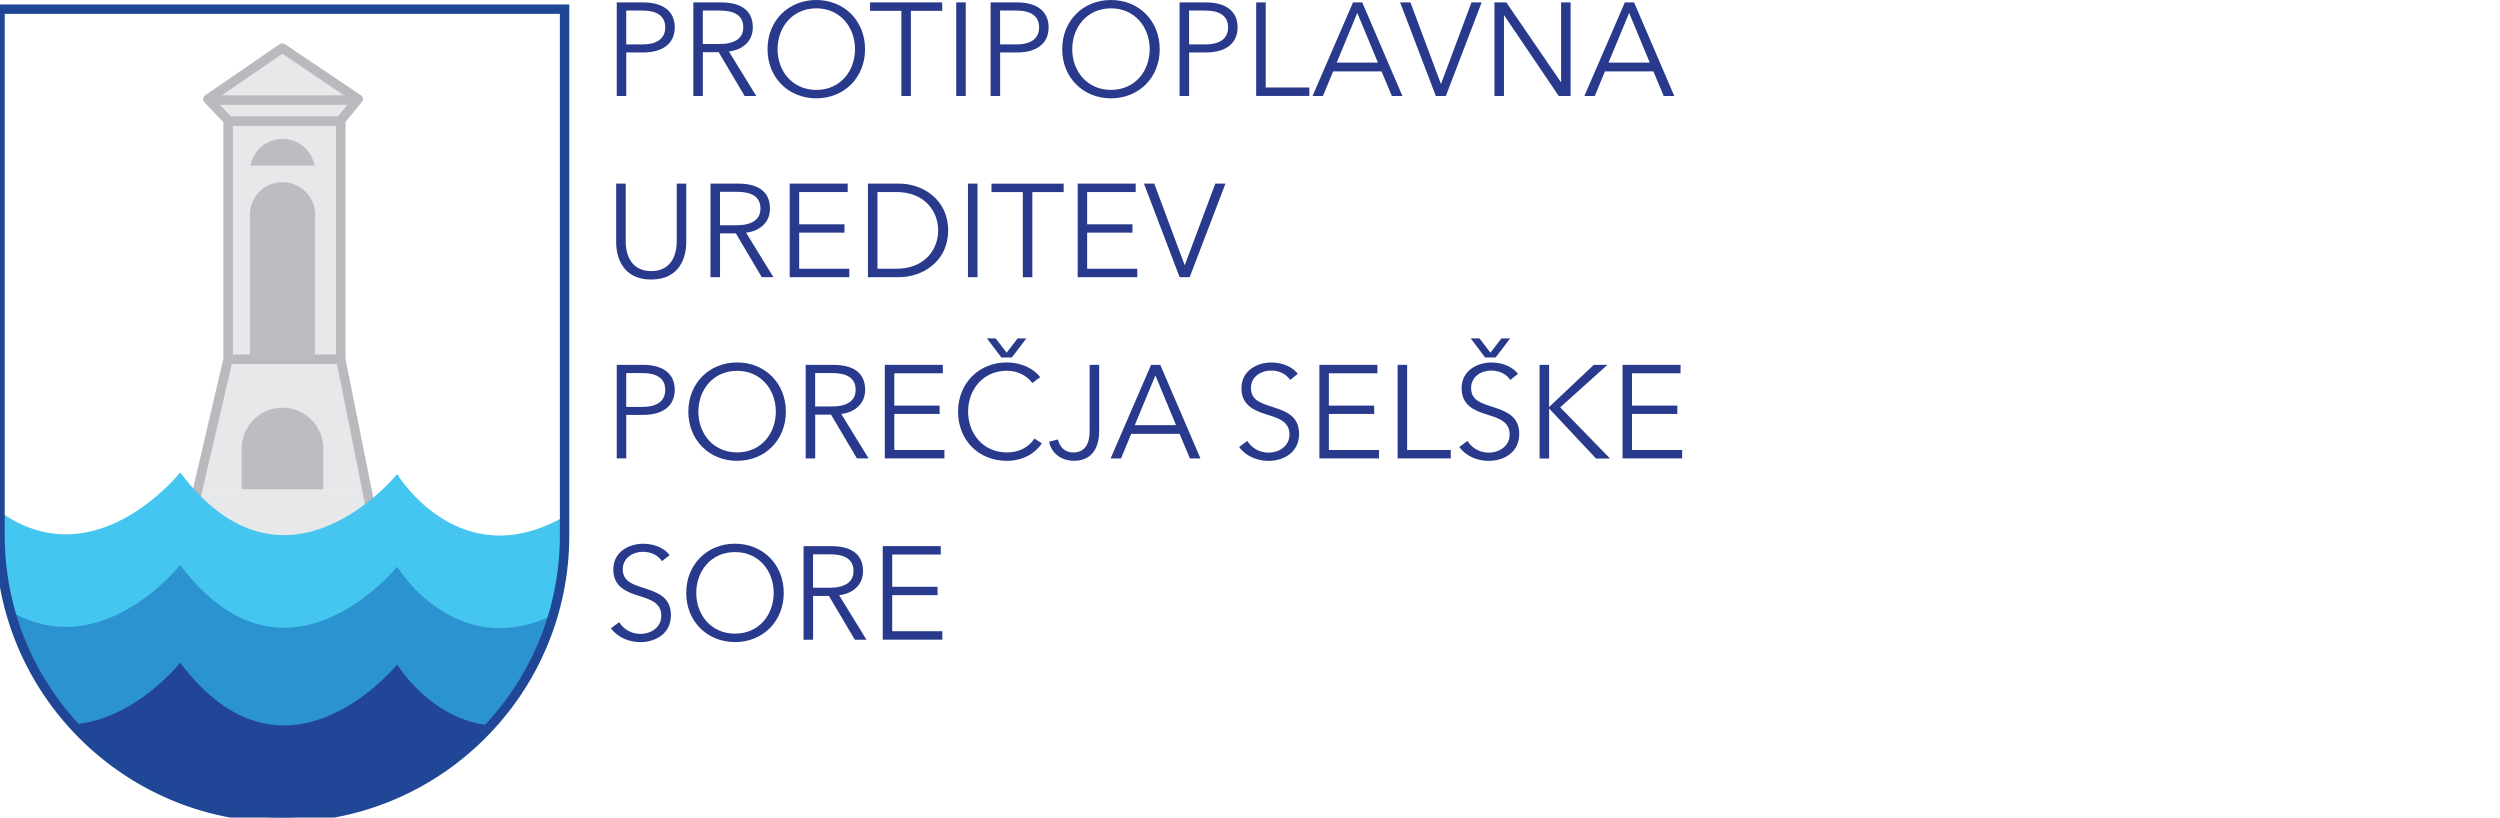 <?xml version="1.0" encoding="utf-8"?>
<!-- Generator: Adobe Illustrator 28.3.0, SVG Export Plug-In . SVG Version: 6.00 Build 0)  -->
<svg version="1.1" id="Layer_1" xmlns="http://www.w3.org/2000/svg" xmlns:xlink="http://www.w3.org/1999/xlink" x="0px" y="0px"
	 viewBox="0 0 530.08 173.35" style="enable-background:new 0 0 530.08 173.35;" xml:space="preserve">
<style type="text/css">
	.st0{fill:#E7E8E9;}
	.st1{fill:#BAB9BD;}
	.st2{fill:#BCBDC1;}
	.st3{fill:#BBBDC1;}
	.st4{clip-path:url(#SVGID_00000067932725271764098610000012777666840266649263_);fill:#45C6F0;}
	.st5{clip-path:url(#SVGID_00000067932725271764098610000012777666840266649263_);fill:#2B93CF;}
	.st6{clip-path:url(#SVGID_00000067932725271764098610000012777666840266649263_);fill:#224597;}
	.st7{fill:#293A8D;}
</style>
<g>
	<g>
		<g>
			<polygon class="st0" points="80.23,114.84 39.48,114.84 41.97,103.75 77.35,103.75 			"/>
		</g>
		<g>
			<polyline class="st0" points="41.97,103.75 48.4,76.17 48.4,25.51 44.11,21.01 59.89,10.19 75.98,21.01 72.3,25.51 72.3,76.17 
				77.82,103.75 			"/>
		</g>
		<g>
			<rect x="47.84" y="75.17" class="st1" width="24.1" height="2"/>
		</g>
		<g>
			<rect x="47.85" y="24.68" class="st1" width="24.1" height="2"/>
		</g>
		<g>
			<rect x="44.31" y="20.22" class="st1" width="31.18" height="2"/>
		</g>
		<g>
			<path class="st2" d="M59.9,86.44L59.9,86.44c-4.78,0-8.66,3.88-8.66,8.66v8.66h17.31v-8.66C68.56,90.31,64.68,86.44,59.9,86.44z"
				/>
		</g>
		<g>
			<path class="st3" d="M59.9,38.62L59.9,38.62c-3.82,0-6.91,3.09-6.91,6.91v30.64h13.82V45.53C66.81,41.71,63.72,38.62,59.9,38.62z
				"/>
		</g>
		<g>
			<path class="st3" d="M66.7,35.11c-0.59-3.22-3.4-5.66-6.79-5.66c-3.39,0-6.21,2.44-6.79,5.66H66.7z"/>
		</g>
		<g>
			<path class="st1" d="M77.49,107.42l-6.21-31.05c-0.01-0.06-0.02-0.13-0.02-0.2V25.51c0-0.23,0.08-0.45,0.23-0.63l2.98-3.64
				l-14.61-9.84l-14.25,9.78l3.48,3.64c0.18,0.19,0.28,0.43,0.28,0.69v50.66c0,0.08-0.01,0.15-0.03,0.23l-7.04,30.17l-1.95-0.45
				l7.01-30.06V25.91l-4.01-4.2c-0.2-0.21-0.3-0.5-0.27-0.79s0.19-0.56,0.43-0.72L59.29,9.36c0.34-0.23,0.78-0.23,1.12,0L76.5,20.18
				c0.23,0.16,0.39,0.41,0.43,0.68c0.04,0.28-0.04,0.56-0.22,0.78l-3.45,4.22v50.21l6.19,30.95L77.49,107.42z"/>
		</g>
	</g>
	<g>
		<defs>
			<path id="SVGID_1_" d="M59.85,173.35L59.85,173.35C26.8,173.35,0,146.56,0,113.5L0,1.94h119.71V113.5
				C119.71,146.56,92.91,173.35,59.85,173.35z"/>
		</defs>
		<clipPath id="SVGID_00000138573658126569747100000012246439212373905562_">
			<use xlink:href="#SVGID_1_"  style="overflow:visible;"/>
		</clipPath>
		<path style="clip-path:url(#SVGID_00000138573658126569747100000012246439212373905562_);fill:#45C6F0;" d="M0,139.42
			c0-0.45,0-30.88,0-30.88c20.26,14.35,38.21-8.38,38.21-8.38c22.28,29.72,46,0.37,46,0.37s13.17,21.82,35.5,8.97
			c0,0,0,24.84,0,29.91"/>
		<path style="clip-path:url(#SVGID_00000138573658126569747100000012246439212373905562_);fill:#2B93CF;" d="M0,159.05
			c0-0.45,0-30.88,0-30.88c20.26,14.35,38.21-8.38,38.21-8.38c22.28,29.72,46,0.37,46,0.37s13.17,21.82,35.5,8.97
			c0,0,0,24.84,0,29.91"/>
		<path style="clip-path:url(#SVGID_00000138573658126569747100000012246439212373905562_);fill:#224597;" d="M0,179.77
			c0-0.45,0-30.88,0-30.88c20.26,14.35,38.21-8.38,38.21-8.38c22.28,29.72,46,0.37,46,0.37s13.17,21.82,35.5,8.97
			c0,0,0,24.84,0,29.91"/>
		<use xlink:href="#SVGID_1_"  style="overflow:visible;fill:none;stroke:#204696;stroke-width:2;stroke-miterlimit:10;"/>
	</g>
	<g>
		<path class="st7" d="M130.76,0.51h5.61c4.04,0,6.7,1.74,6.7,5.3s-2.72,5.32-6.75,5.32h-3.53v9.22h-2.02V0.51z M132.78,9.42h3.42
			c3.14,0,4.85-1.26,4.85-3.62c0-2.44-1.79-3.56-4.85-3.56h-3.42V9.42z"/>
		<path class="st7" d="M149.03,20.35h-2.02V0.51h5.83c3.92,0,6.78,1.43,6.78,5.3c0,2.94-2.19,4.79-5.07,5.1l5.8,9.44h-2.47
			l-5.49-9.28h-3.36V20.35z M149.03,9.33h3.5c3.22,0,5.07-1.18,5.07-3.53c0-2.61-1.99-3.56-4.99-3.56h-3.59V9.33z"/>
		<path class="st7" d="M173.08,20.85c-5.91,0-10.34-4.4-10.34-10.43C162.73,4.4,167.16,0,173.08,0s10.34,4.4,10.34,10.43
			C183.42,16.45,178.99,20.85,173.08,20.85z M173.08,1.77c-5.1,0-8.21,4.04-8.21,8.66c0,4.62,3.11,8.63,8.21,8.63
			c5.1,0,8.21-4.01,8.21-8.63C181.29,5.8,178.18,1.77,173.08,1.77z"/>
		<path class="st7" d="M193.14,20.35h-2.02V2.3h-6.64V0.51h15.3V2.3h-6.64V20.35z"/>
		<path class="st7" d="M204.77,20.35h-2.02V0.51h2.02V20.35z"/>
		<path class="st7" d="M210.03,0.51h5.61c4.04,0,6.7,1.74,6.7,5.3s-2.72,5.32-6.75,5.32h-3.53v9.22h-2.02V0.51z M212.05,9.42h3.42
			c3.14,0,4.85-1.26,4.85-3.62c0-2.44-1.79-3.56-4.85-3.56h-3.42V9.42z"/>
		<path class="st7" d="M235.56,20.85c-5.91,0-10.34-4.4-10.34-10.43C225.22,4.4,229.65,0,235.56,0c5.91,0,10.34,4.4,10.34,10.43
			C245.9,16.45,241.48,20.85,235.56,20.85z M235.56,1.77c-5.1,0-8.21,4.04-8.21,8.66c0,4.62,3.11,8.63,8.21,8.63
			c5.1,0,8.21-4.01,8.21-8.63C243.77,5.8,240.66,1.77,235.56,1.77z"/>
		<path class="st7" d="M250.1,0.51h5.61c4.04,0,6.7,1.74,6.7,5.3s-2.72,5.32-6.75,5.32h-3.53v9.22h-2.02V0.51z M252.12,9.42h3.42
			c3.14,0,4.85-1.26,4.85-3.62c0-2.44-1.79-3.56-4.85-3.56h-3.42V9.42z"/>
		<path class="st7" d="M268.37,18.55h9.25v1.79h-11.27V0.51h2.02V18.55z"/>
		<path class="st7" d="M280.51,20.35h-2.21l8.58-19.84h1.96l8.52,19.84h-2.24l-2.19-5.21h-10.26L280.51,20.35z M283.42,13.28h8.74
			l-4.37-10.54L283.42,13.28z"/>
		<path class="st7" d="M305.5,17.74h0.06L312,0.51h2.16l-7.59,19.84h-2.13l-7.57-19.84h2.19L305.5,17.74z"/>
		<path class="st7" d="M330.95,17.4H331V0.51h2.02v19.84h-2.52L318.95,3.28h-0.06v17.07h-2.02V0.51h2.52L330.95,17.4z"/>
		<path class="st7" d="M338.15,20.35h-2.21l8.58-19.84h1.96l8.52,19.84h-2.24l-2.19-5.21H340.3L338.15,20.35z M341.06,13.28h8.74
			l-4.37-10.54L341.06,13.28z"/>
		<path class="st7" d="M130.65,51.38V38.93h2.02v12.22c0,3.19,1.37,6.33,5.41,6.33c4.04,0,5.41-3.14,5.41-6.33V38.93h2.02v12.44
			c0,3.31-1.49,7.9-7.43,7.9C132.13,59.28,130.65,54.68,130.65,51.38z"/>
		<path class="st7" d="M152.67,58.78h-2.02V38.93h5.83c3.92,0,6.78,1.43,6.78,5.3c0,2.94-2.19,4.79-5.07,5.1l5.8,9.44h-2.47
			l-5.49-9.28h-3.36V58.78z M152.67,47.76h3.5c3.22,0,5.07-1.18,5.07-3.53c0-2.61-1.99-3.56-4.99-3.56h-3.59V47.76z"/>
		<path class="st7" d="M169.46,56.98h10.62v1.79h-12.64V38.93h12.3v1.79h-10.29v6.84h9.61v1.77h-9.61V56.98z"/>
		<path class="st7" d="M184.03,38.93h6.59c4.96,0,10.42,3.31,10.42,9.92s-5.46,9.92-10.42,9.92h-6.59V38.93z M186.05,56.98h4.01
			c5.97,0,8.86-4.04,8.86-8.13c0-4.09-2.89-8.13-8.86-8.13h-4.01V56.98z"/>
		<path class="st7" d="M207.26,58.78h-2.02V38.93h2.02V58.78z"/>
		<path class="st7" d="M218.89,58.78h-2.02V40.73h-6.64v-1.79h15.3v1.79h-6.64V58.78z"/>
		<path class="st7" d="M230.52,56.98h10.62v1.79H228.5V38.93h12.3v1.79h-10.29v6.84h9.61v1.77h-9.61V56.98z"/>
		<path class="st7" d="M251.17,56.17h0.06l6.45-17.24h2.16l-7.59,19.84h-2.13l-7.57-19.84h2.19L251.17,56.17z"/>
		<path class="st7" d="M130.76,77.36h5.61c4.04,0,6.7,1.74,6.7,5.3c0,3.56-2.72,5.32-6.75,5.32h-3.53v9.22h-2.02V77.36z
			 M132.78,86.28h3.42c3.14,0,4.85-1.26,4.85-3.62c0-2.44-1.79-3.56-4.85-3.56h-3.42V86.28z"/>
		<path class="st7" d="M156.29,97.71c-5.91,0-10.34-4.4-10.34-10.43c0-6.02,4.43-10.43,10.34-10.43s10.34,4.4,10.34,10.43
			C166.63,93.31,162.2,97.71,156.29,97.71z M156.29,78.63c-5.1,0-8.21,4.04-8.21,8.66c0,4.62,3.11,8.63,8.21,8.63
			c5.1,0,8.21-4.01,8.21-8.63C164.5,82.66,161.39,78.63,156.29,78.63z"/>
		<path class="st7" d="M172.85,97.21h-2.02V77.36h5.83c3.92,0,6.78,1.43,6.78,5.3c0,2.94-2.19,4.79-5.07,5.1l5.8,9.44h-2.47
			l-5.49-9.28h-3.36V97.21z M172.85,86.19h3.5c3.22,0,5.07-1.18,5.07-3.53c0-2.61-1.99-3.56-4.99-3.56h-3.59V86.19z"/>
		<path class="st7" d="M189.63,95.41h10.62v1.79h-12.64V77.36h12.3v1.79h-10.29V86h9.61v1.77h-9.61V95.41z"/>
		<path class="st7" d="M220.91,94.01c-1.32,1.99-3.87,3.7-7.43,3.7c-6,0-10.34-4.4-10.34-10.43c0-6.02,4.43-10.43,10.34-10.43
			c2.91,0,5.69,1.21,7.06,3.14l-1.68,1.23c-0.84-1.29-2.83-2.61-5.35-2.61c-5.13,0-8.24,4.04-8.24,8.66c0,4.62,3.14,8.66,8.24,8.66
			c2.27,0,4.46-0.9,5.83-2.94L220.91,94.01z M214.55,75.79h-2.24l-3.05-4.04h1.85l2.33,3.03l2.33-3.03h1.85L214.55,75.79z"/>
		<path class="st7" d="M224.32,93.17c0.31,1.54,1.46,2.77,3.22,2.77c2.77,0,3.5-2.21,3.5-4.6V77.36h2.02v14.12
			c0,2.58-0.95,6.22-5.3,6.22c-2.86,0-4.85-1.68-5.32-4.04L224.32,93.17z"/>
		<path class="st7" d="M237.69,97.21h-2.21l8.58-19.84h1.96l8.52,19.84h-2.24l-2.19-5.21h-10.26L237.69,97.21z M240.61,90.14h8.74
			l-4.37-10.54L240.61,90.14z"/>
		<path class="st7" d="M273.56,80.56c-0.84-1.2-2.21-1.99-4.09-1.99c-1.96,0-4.23,1.18-4.23,3.73c0,2.52,2.1,3.17,4.32,3.9
			c2.8,0.92,5.89,1.82,5.89,5.8s-3.33,5.72-6.47,5.72c-2.41,0-4.82-0.98-6.25-2.94l1.74-1.29c0.87,1.4,2.47,2.49,4.54,2.49
			c2.05,0,4.4-1.29,4.4-3.84c0-2.77-2.33-3.47-4.85-4.26c-2.63-0.81-5.33-1.96-5.33-5.55c0-3.84,3.42-5.47,6.33-5.47
			c2.66,0,4.65,1.12,5.61,2.41L273.56,80.56z"/>
		<path class="st7" d="M281.77,95.41h10.62v1.79h-12.64V77.36h12.3v1.79h-10.29V86h9.61v1.77h-9.61V95.41z"/>
		<path class="st7" d="M298.36,95.41h9.25v1.79h-11.27V77.36h2.02V95.41z"/>
		<path class="st7" d="M320.24,80.56c-0.84-1.2-2.21-1.99-4.09-1.99c-1.96,0-4.23,1.18-4.23,3.73c0,2.52,2.1,3.17,4.32,3.9
			c2.8,0.92,5.89,1.82,5.89,5.8s-3.33,5.72-6.47,5.72c-2.41,0-4.82-0.98-6.25-2.94l1.74-1.29c0.87,1.4,2.47,2.49,4.54,2.49
			c2.05,0,4.4-1.29,4.4-3.84c0-2.77-2.33-3.47-4.85-4.26c-2.63-0.81-5.33-1.96-5.33-5.55c0-3.84,3.42-5.47,6.33-5.47
			c2.66,0,4.65,1.12,5.61,2.41L320.24,80.56z M317.13,75.79h-2.24l-3.05-4.04h1.85l2.33,3.03l2.33-3.03h1.85L317.13,75.79z"/>
		<path class="st7" d="M328.45,86.28h0.03l9.44-8.91h2.89l-10,9l10.57,10.85h-2.97l-9.92-10.57h-0.03v10.57h-2.02V77.36h2.02V86.28z
			"/>
		<path class="st7" d="M346.05,95.41h10.62v1.79h-12.64V77.36h12.3v1.79h-10.29V86h9.61v1.77h-9.61V95.41z"/>
		<path class="st7" d="M140.37,118.99c-0.84-1.2-2.21-1.99-4.09-1.99c-1.96,0-4.23,1.18-4.23,3.73c0,2.52,2.1,3.17,4.32,3.9
			c2.8,0.92,5.89,1.82,5.89,5.8c0,3.98-3.33,5.72-6.47,5.72c-2.41,0-4.82-0.98-6.25-2.94l1.74-1.29c0.87,1.4,2.47,2.49,4.54,2.49
			c2.05,0,4.4-1.29,4.4-3.84c0-2.77-2.33-3.47-4.85-4.26c-2.63-0.81-5.33-1.96-5.33-5.55c0-3.84,3.42-5.47,6.33-5.47
			c2.66,0,4.65,1.12,5.61,2.41L140.37,118.99z"/>
		<path class="st7" d="M155.84,136.14c-5.91,0-10.34-4.4-10.34-10.43c0-6.02,4.43-10.43,10.34-10.43s10.34,4.4,10.34,10.43
			C166.18,131.74,161.76,136.14,155.84,136.14z M155.84,117.06c-5.1,0-8.21,4.04-8.21,8.66c0,4.62,3.11,8.63,8.21,8.63
			c5.1,0,8.21-4.01,8.21-8.63C164.05,121.09,160.94,117.06,155.84,117.06z"/>
		<path class="st7" d="M172.4,135.64h-2.02v-19.84h5.83c3.92,0,6.78,1.43,6.78,5.3c0,2.94-2.19,4.79-5.07,5.1l5.8,9.44h-2.47
			l-5.49-9.28h-3.36V135.64z M172.4,124.62h3.5c3.22,0,5.07-1.18,5.07-3.53c0-2.61-1.99-3.56-4.99-3.56h-3.59V124.62z"/>
		<path class="st7" d="M189.19,133.84h10.62v1.79h-12.64v-19.84h12.3v1.79h-10.29v6.84h9.61v1.77h-9.61V133.84z"/>
	</g>
</g>
</svg>

